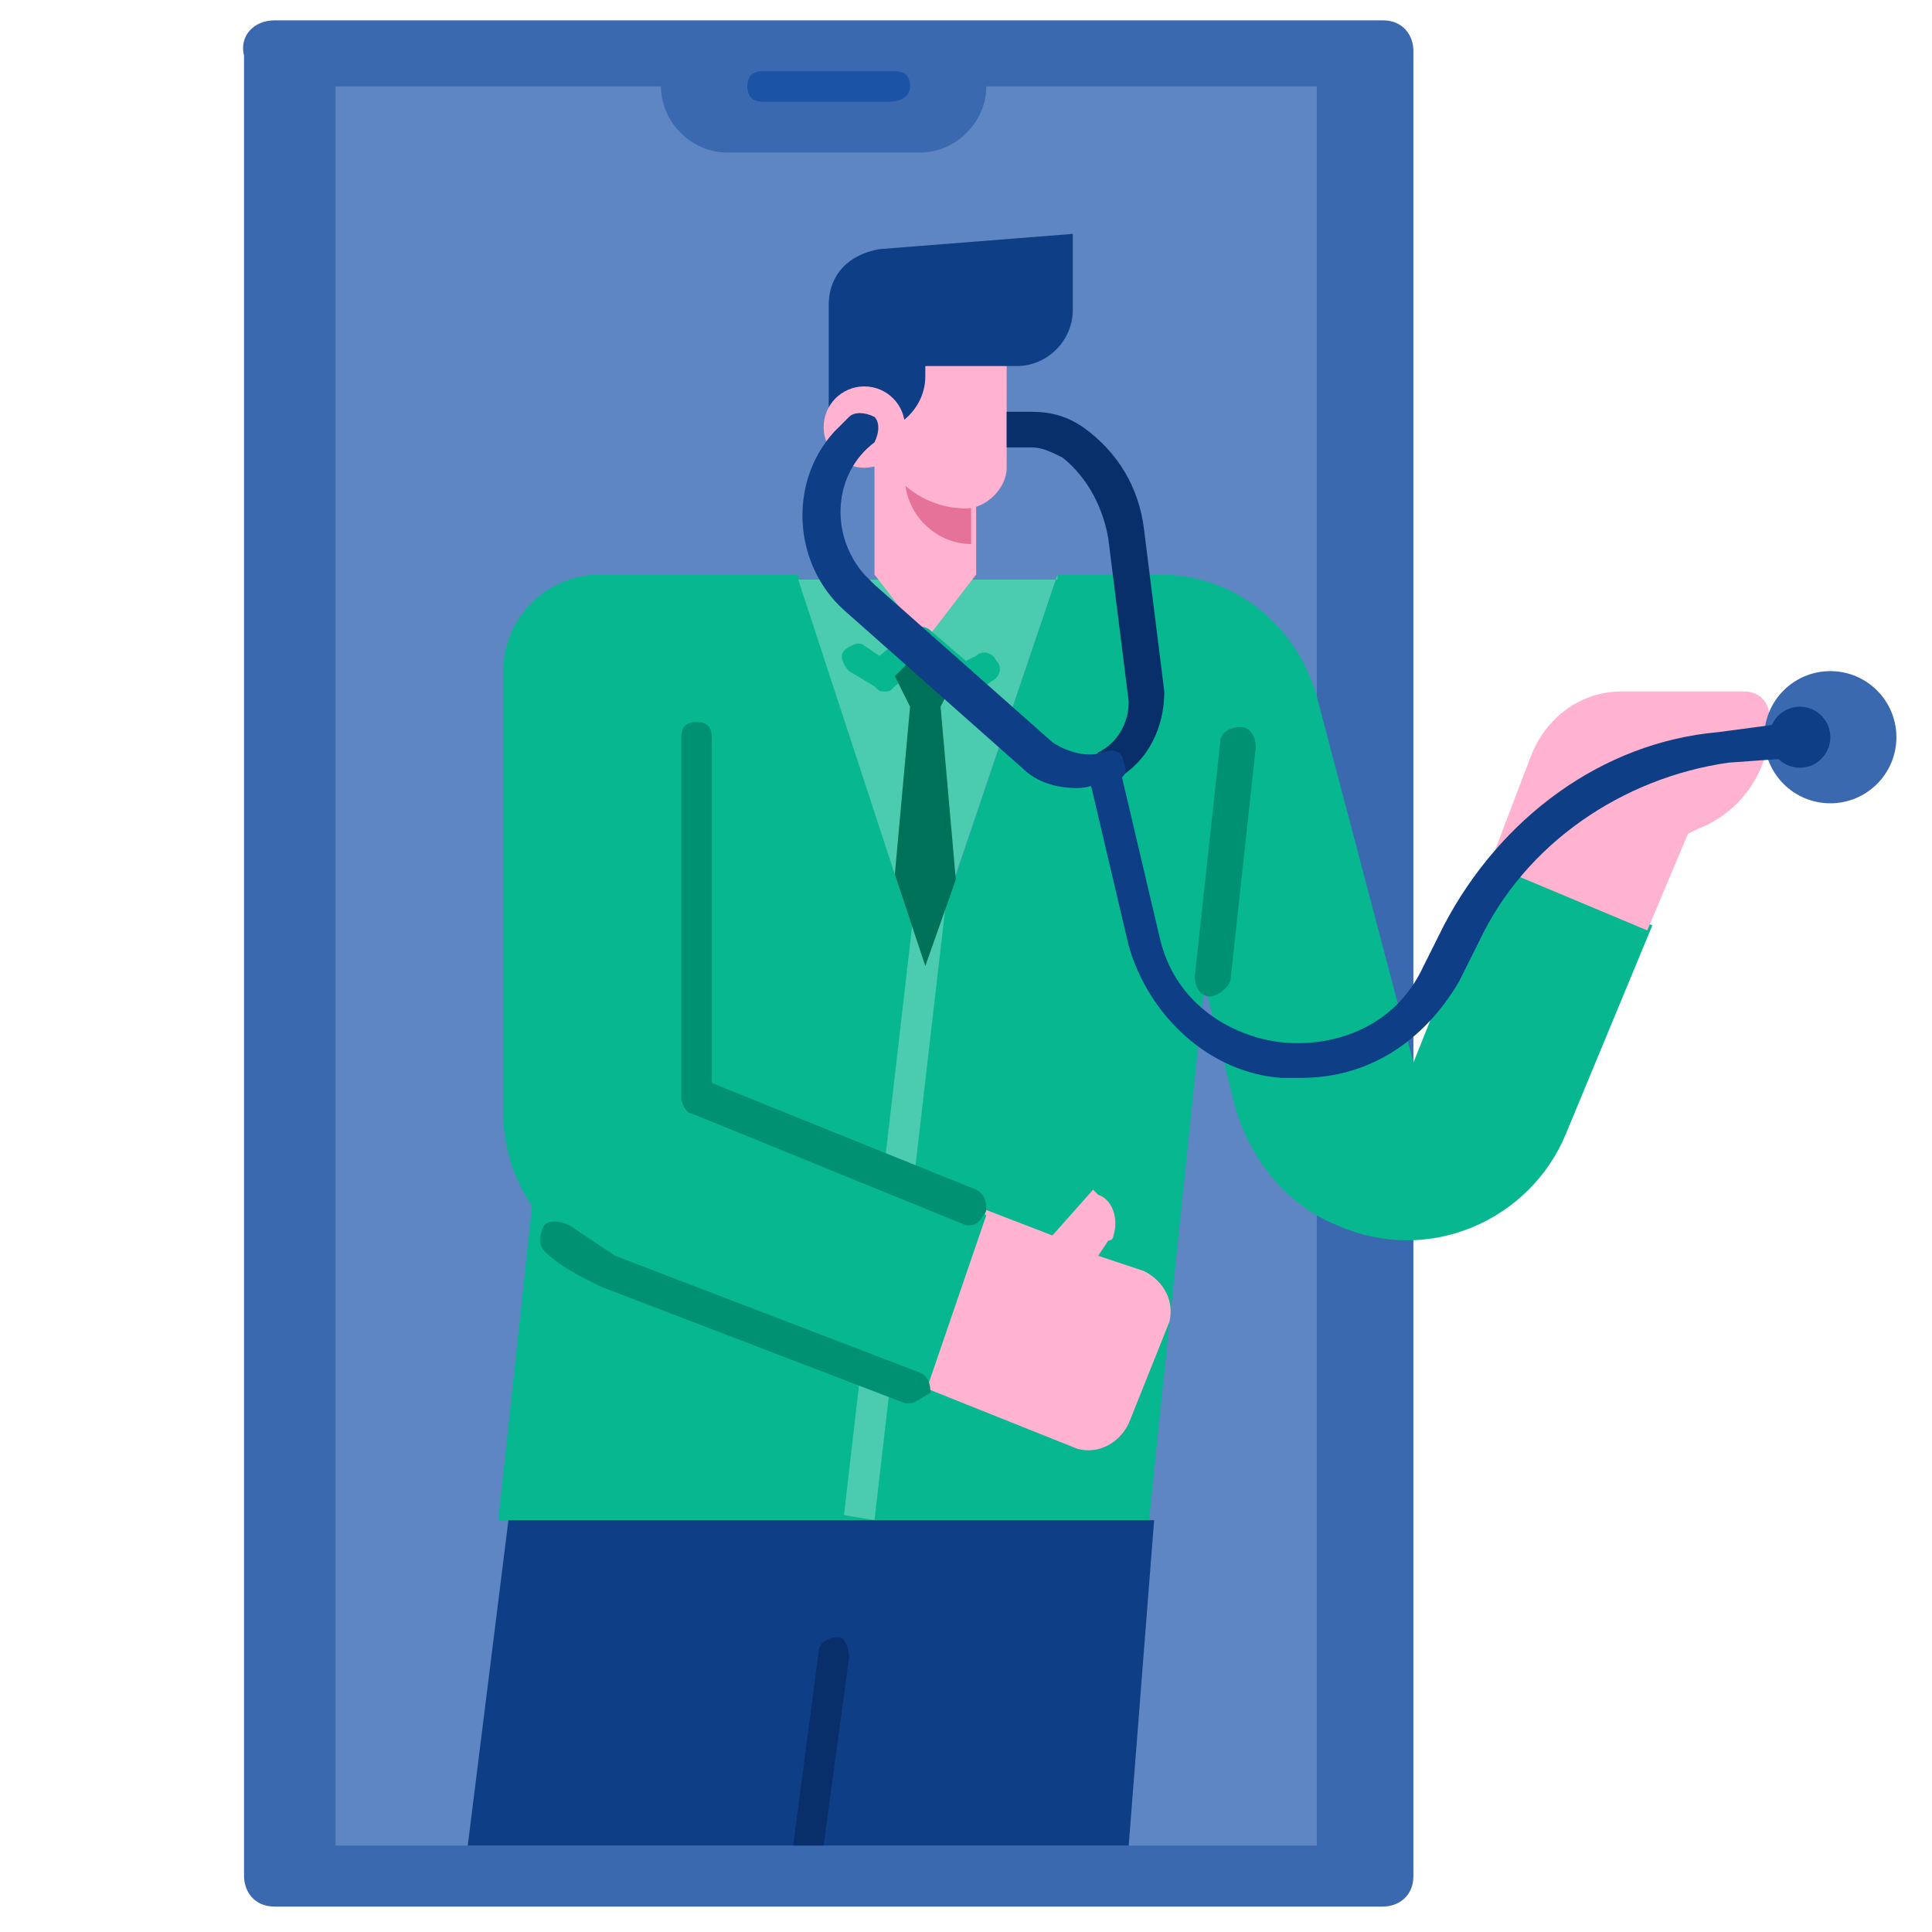 <?xml version="1.0" encoding="utf-8"?>
<!-- Generator: Adobe Illustrator 25.4.1, SVG Export Plug-In . SVG Version: 6.00 Build 0)  -->
<svg version="1.1" id="Layer_1" xmlns="http://www.w3.org/2000/svg" xmlns:xlink="http://www.w3.org/1999/xlink" x="0px" y="0px"
	 width="38px" height="38px" viewBox="0 0 38 38" style="enable-background:new 0 0 38 38;" xml:space="preserve">
<style type="text/css">
	.st0{fill:#3B69B0;}
	.st1{fill:#5E86C3;}
	.st2{fill:#1B53A6;}
	.st3{fill:#06B790;}
	.st4{fill:#4BCCAF;}
	.st5{fill:#FFB3D0;}
	.st6{fill:#007259;}
	.st7{fill:#0E3E86;}
	.st8{fill:#092F6A;}
	.st9{fill:#E67199;}
	.st10{fill:#009172;}
</style>
<g id="flat">
	<path class="st0" d="M5.4,0.4h21.8c0.4,0,0.6,0.3,0.6,0.6v35.9c0,0.4-0.3,0.6-0.6,0.6H5.4c-0.4,0-0.6-0.3-0.6-0.6V1.1
		C4.7,0.7,5,0.4,5.4,0.4z"/>
	<path class="st1" d="M25.9,1.7v34.6H6.6V1.7H13C13,2.4,13.6,3,14.3,3h3.8c0.7,0,1.3-0.6,1.3-1.3H25.9z"/>
	<path class="st2" d="M17.5,2H15c-0.2,0-0.3-0.1-0.3-0.3s0.1-0.3,0.3-0.3h2.6c0.2,0,0.3,0.1,0.3,0.3S17.7,2,17.5,2z"/>
	<path class="st3" d="M20.8,11.3L18.2,19l-2.5-7.7h-3.9L9.8,29.9h12.8l1.7-16.4c0.1-1.1-0.7-2.1-1.8-2.2c-0.1,0-0.1,0-0.2,0H20.8z"
		/>
	<path class="st4" d="M20.8,11.3l-2,5.9v0L18.2,19l-0.6-1.8v0l-1.9-5.8H20.8z"/>
	<path class="st5" d="M17.2,8.5v2.8l1,1.3l1-1.3V8.7L17.2,8.5z"/>
	<path class="st3" d="M32.5,18.2l-1.7,4.1c-0.7,1.7-2.7,2.6-4.5,1.8c-1-0.4-1.7-1.3-2-2.3l-2.6-10.5h1.1c1.5,0,2.7,1,3.1,2.4
		l1.9,7.2l1.6-4l0,0L32.5,18.2z"/>
	<path class="st5" d="M34.3,13.6c0.3,0,0.5,0.2,0.5,0.5l0,0v0.2c0,0.9-0.6,1.7-1.4,2l-0.2,0.1l-0.8,1.9l-3.1-1.3l0,0l0.8-2.1
		c0.3-0.8,1-1.3,1.8-1.3L34.3,13.6z"/>
	<path class="st3" d="M17.4,13.6c-0.1,0-0.1,0-0.2-0.1l-0.5-0.3c-0.1-0.1-0.2-0.3-0.1-0.4c0.1-0.1,0.3-0.2,0.4-0.1l0.3,0.2l0.6-0.5
		c0.1-0.1,0.3-0.1,0.4,0l0.7,0.6l0.2-0.1c0.1-0.1,0.3-0.1,0.4,0.1c0.1,0.1,0.1,0.3-0.1,0.4l0,0l-0.4,0.3c-0.1,0.1-0.3,0.1-0.4,0
		L18.2,13l-0.6,0.5C17.5,13.6,17.5,13.6,17.4,13.6L17.4,13.6z"/>
	<path class="st4" d="M16.6,29.8l1.4-12.1l0.6,0.1l-1.4,12.1L16.6,29.8z"/>
	<path class="st6" d="M18.5,13.9l0.3,3.4v0L18.2,19l-0.6-1.8v0l0.3-3.3l-0.3-0.6l0.6-0.6l0.6,0.6L18.5,13.9z"/>
	<circle class="st0" cx="36" cy="14.5" r="1.3"/>
	<path class="st5" d="M22.5,25c0.4,0.2,0.6,0.6,0.5,1c0,0,0,0,0,0l-0.8,2c-0.2,0.4-0.6,0.6-1,0.5c0,0,0,0,0,0l-3-1.2l0,0l1.2-3.5
		l1.3,0.5l0.8-0.9l0.1,0.1c0.3,0.1,0.4,0.5,0.3,0.8c0,0,0,0.1-0.1,0.1l-0.2,0.3L22.5,25z"/>
	<path class="st7" d="M22.7,29.9l-0.5,6.4h-13l0.8-6.4H22.7z"/>
	<path class="st8" d="M16.7,32.6l-0.5,3.7h-0.6l0.5-3.8c0-0.2,0.2-0.3,0.4-0.3C16.6,32.2,16.7,32.4,16.7,32.6L16.7,32.6z"/>
	<circle class="st7" cx="35.4" cy="14.5" r="0.6"/>
	<path class="st9" d="M17.8,8.9h1.3l0,0v1.8l0,0c-0.7,0-1.3-0.6-1.3-1.3V8.9L17.8,8.9z"/>
	<path class="st5" d="M19.8,6.2v3c0,0.4-0.4,0.8-0.8,0.8c-1,0-1.8-0.8-1.8-1.8V6.2H19.8z"/>
	<path class="st7" d="M21.1,4.6v1.5c0,0.6-0.5,1.1-1.1,1.1c0,0,0,0,0,0l-1.8,0v0.2c0,0.6-0.5,1.1-1.1,1.1h-0.8V6c0-0.6,0.4-1,1-1.1
		L21.1,4.6z"/>
	<circle class="st5" cx="17" cy="8.4" r="0.8"/>
	<path class="st3" d="M19.4,23.9l-1.2,3.5l0,0l-6.3-2.5c-1.2-0.5-2-1.7-2-3v-8.7c0-1.1,0.9-1.9,1.9-1.9c0,0,0,0,0,0h1.9v10.3
		L19.4,23.9z"/>
	<g>
		<path class="st10" d="M17.9,27.6c0,0-0.1,0-0.1,0l-6-2.3c-0.4-0.2-0.8-0.4-1.1-0.7c-0.1-0.1-0.1-0.3,0-0.5c0.1-0.1,0.3-0.1,0.5,0
			c0.3,0.2,0.6,0.4,0.9,0.6l6,2.3c0.2,0.1,0.2,0.3,0.2,0.4C18.1,27.5,18,27.6,17.9,27.6L17.9,27.6z"/>
		<path class="st10" d="M19.1,24.1c0,0-0.1,0-0.1,0l-5.4-2.2c-0.1,0-0.2-0.2-0.2-0.3v-7.1c0-0.2,0.1-0.3,0.3-0.3s0.3,0.1,0.3,0.3
			v6.8l5.2,2.1c0.2,0.1,0.2,0.3,0.2,0.4C19.3,24,19.2,24.1,19.1,24.1L19.1,24.1z"/>
		<path class="st10" d="M23.8,19.6C23.7,19.6,23.7,19.6,23.8,19.6c-0.2,0-0.3-0.2-0.3-0.4c0,0,0,0,0,0l0.5-4.6
			c0-0.2,0.2-0.3,0.4-0.3c0.2,0,0.3,0.2,0.3,0.4l-0.5,4.6C24.1,19.5,23.9,19.6,23.8,19.6L23.8,19.6z"/>
	</g>
	<path class="st8" d="M21.8,15.4l-0.2-0.6c0.4-0.2,0.6-0.6,0.6-1l-0.4-3.2c-0.1-0.6-0.4-1.2-0.9-1.6c-0.2-0.1-0.4-0.2-0.6-0.2h-0.5
		V8.1h0.5c0.4,0,0.7,0.1,1,0.3c0.7,0.5,1.1,1.2,1.2,2l0.4,3.2C22.9,14.4,22.5,15.1,21.8,15.4L21.8,15.4z"/>
	<path class="st7" d="M21.2,15.5c-0.4,0-0.8-0.1-1.1-0.4l-3.5-3.1c-1-0.9-1.1-2.5-0.2-3.5c0.1-0.1,0.2-0.2,0.3-0.3
		c0.1-0.1,0.3-0.1,0.5,0c0.1,0.1,0.1,0.3,0,0.5l0,0c-0.8,0.6-0.9,1.8-0.2,2.6c0.1,0.1,0.1,0.1,0.2,0.2l3.5,3.1
		c0.3,0.2,0.7,0.3,1,0.2c0.2-0.1,0.4,0,0.4,0.2c0.1,0.2,0,0.3-0.2,0.4C21.6,15.4,21.4,15.5,21.2,15.5L21.2,15.5z"/>
	<path class="st7" d="M25.6,21.2c-0.1,0-0.3,0-0.4,0c-1.4-0.1-2.6-1.2-3-2.6l-0.8-3.4c0-0.2,0.1-0.3,0.2-0.4c0.2,0,0.3,0.1,0.4,0.2
		l0.8,3.4c0.3,1.4,1.5,2,2.4,2.1s2.2-0.2,2.8-1.5l0.4-0.8c1.1-2.1,3.1-3.6,5.4-3.8l1.5-0.2c0.2,0,0.3,0.1,0.4,0.3
		c0,0.2-0.1,0.3-0.3,0.4L34,15c-2.1,0.3-4,1.6-4.9,3.5l-0.4,0.8C28,20.5,26.9,21.2,25.6,21.2L25.6,21.2z"/>
</g>
</svg>
